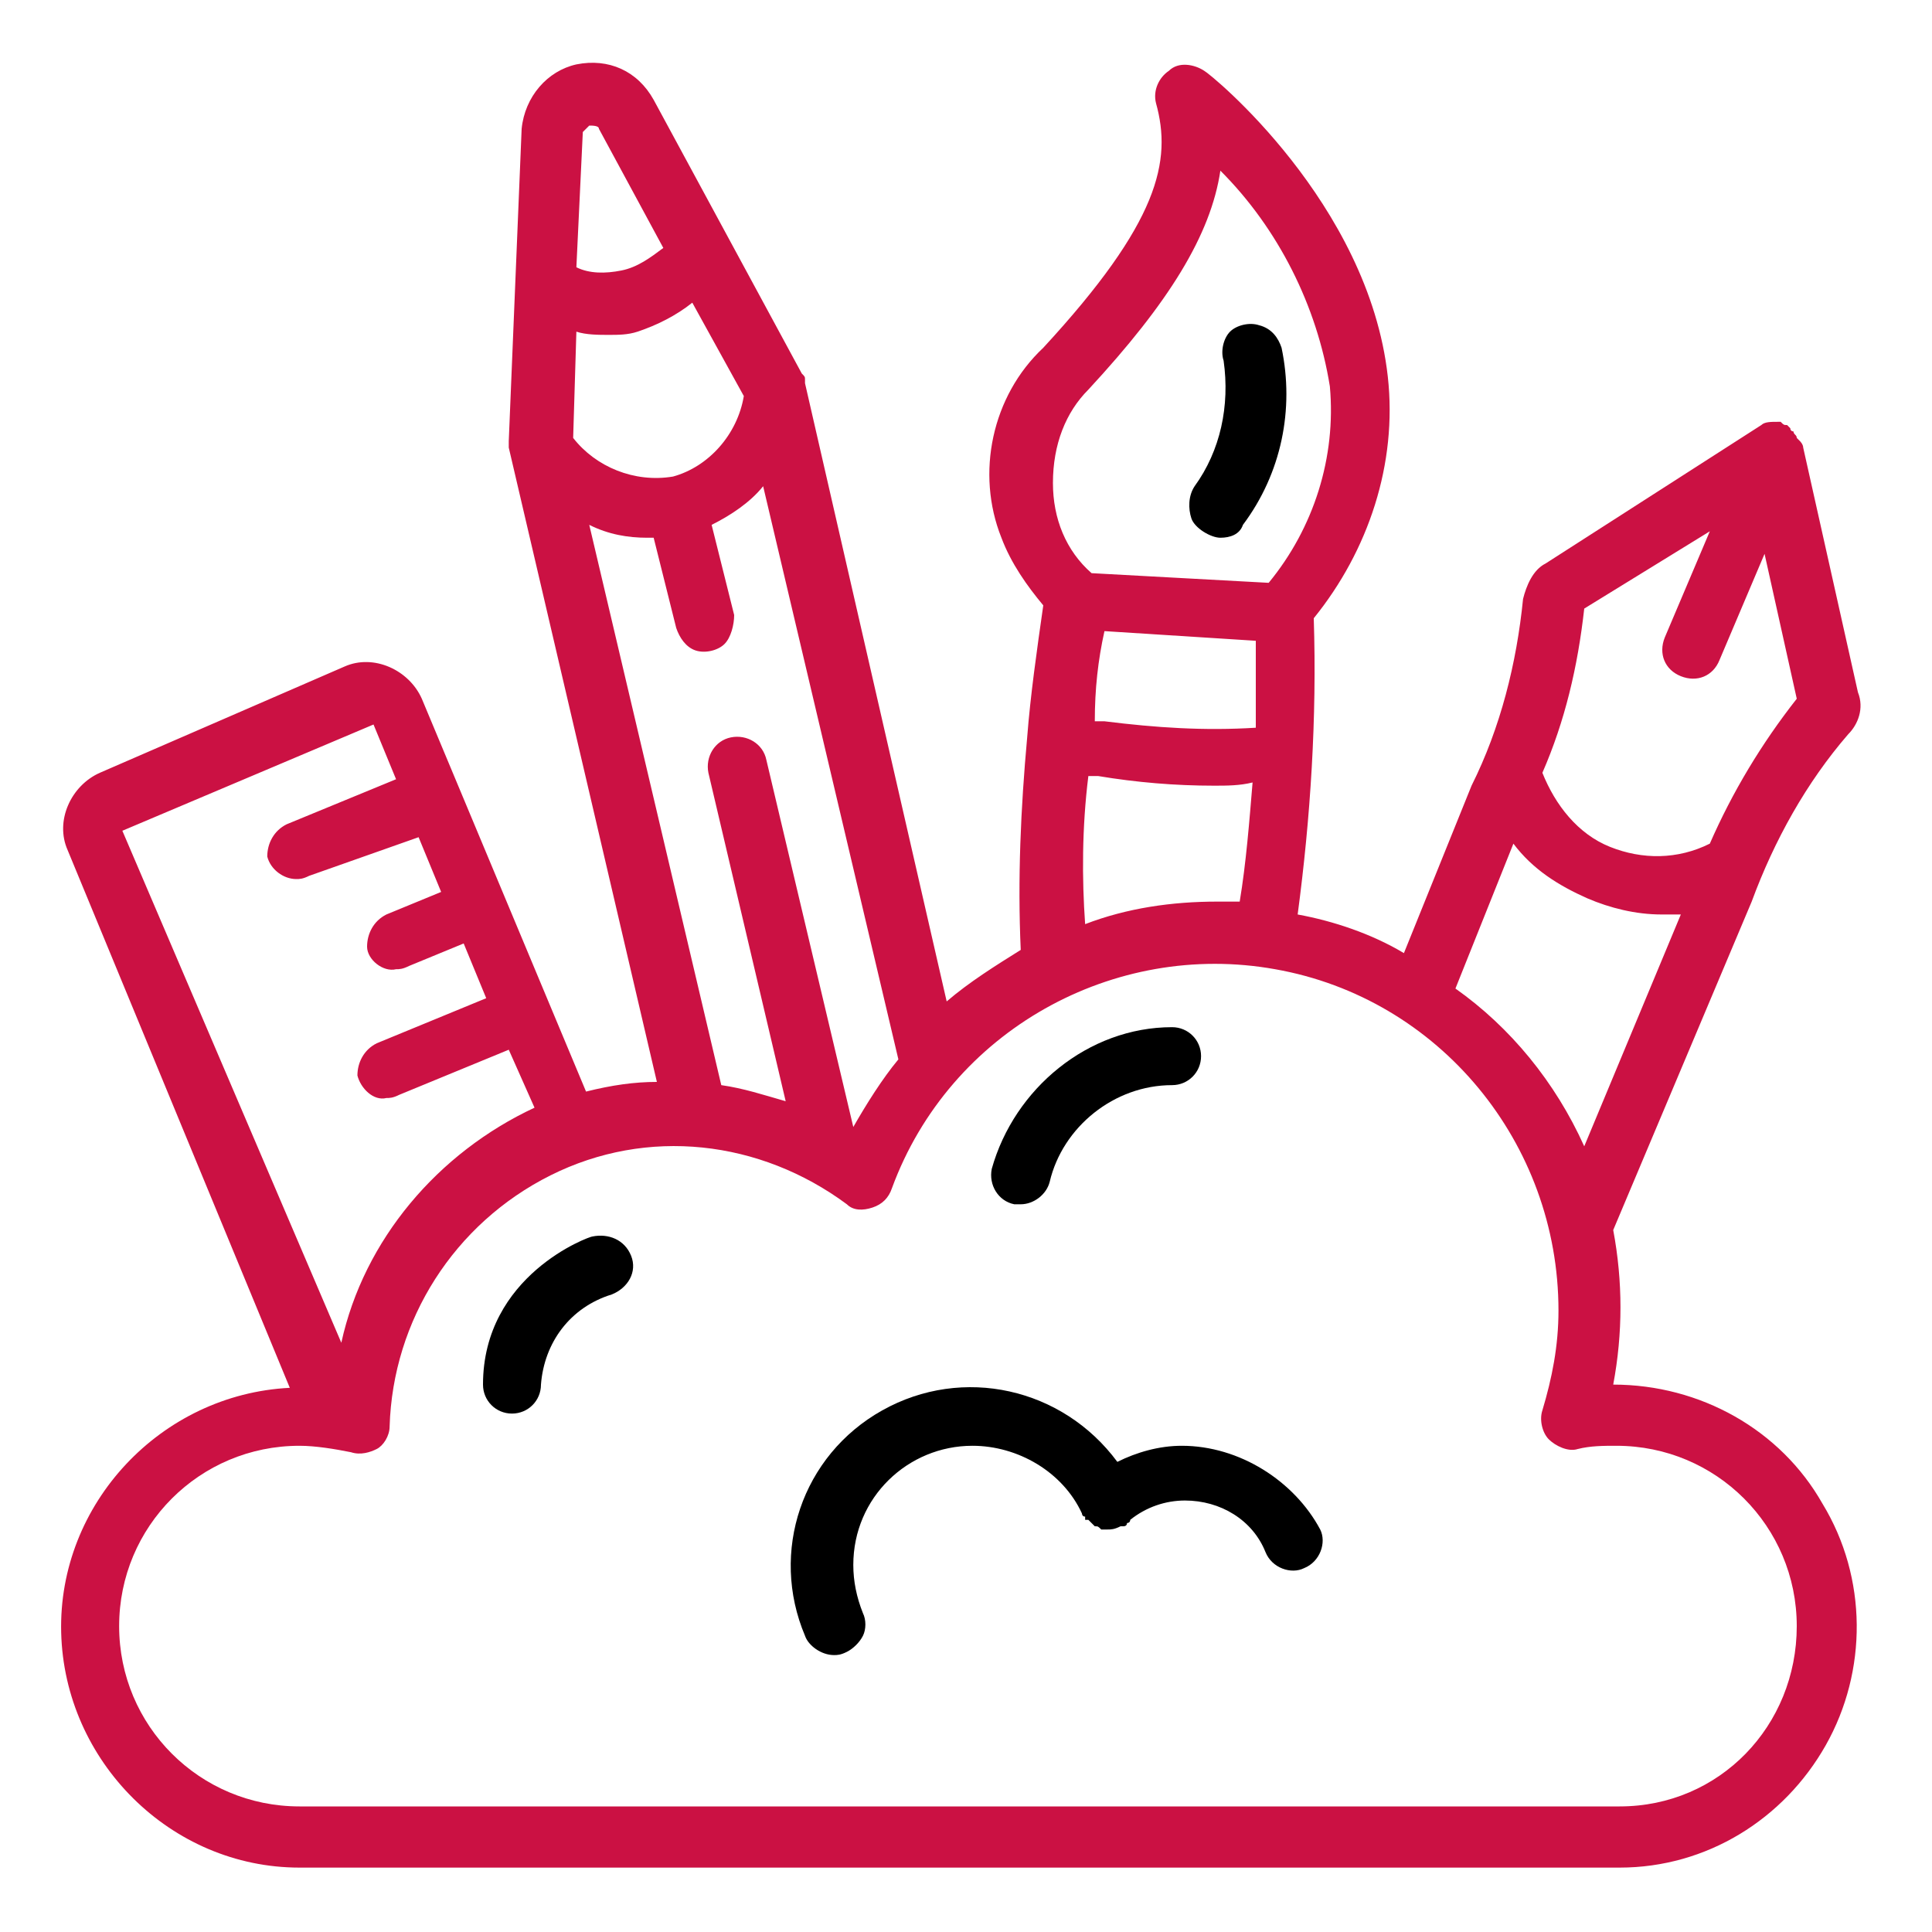 <?xml version="1.0" encoding="utf-8"?>
<!-- Generator: Adobe Illustrator 23.0.3, SVG Export Plug-In . SVG Version: 6.00 Build 0)  -->
<svg version="1.1" id="Layer_1" xmlns="http://www.w3.org/2000/svg" xmlns:xlink="http://www.w3.org/1999/xlink" x="0px" y="0px"
	 viewBox="0 0 60 60" style="enable-background:new 0 0 60 60;" xml:space="preserve">
<style type="text/css">
	.st0{fill:#CB1143;}
</style>
<g id="Page-1">
	<g>
		<path id="Shape" class="st0" d="M50.1,43c0.3-1.6,0.3-3.2,0-4.8L54.4,28c0,0,0,0,0,0c0.7-1.9,1.7-3.7,3-5.2
			c0.3-0.3,0.5-0.8,0.3-1.3L56,13.9c0-0.1-0.1-0.2-0.1-0.2c0,0,0,0,0,0c0,0,0,0-0.1-0.1c0-0.1-0.1-0.1-0.1-0.2c0,0-0.1,0-0.1-0.1
			c0,0-0.1-0.1-0.1-0.1c-0.1,0-0.1,0-0.2-0.1c0,0,0,0-0.1,0c-0.2,0-0.4,0-0.5,0.1c0,0,0,0,0,0h0L48,17.5c-0.4,0.2-0.6,0.7-0.7,1.1
			c-0.2,2-0.7,4-1.6,5.8v0l-2.1,5.2c-1-0.6-2.2-1-3.3-1.2c0.4-3,0.6-6.1,0.5-9.2c1.7-2.1,2.6-4.8,2.3-7.5c-0.6-5.4-5.5-9.4-5.7-9.5
			c-0.3-0.2-0.8-0.3-1.1,0c-0.3,0.2-0.5,0.6-0.4,1c0.5,1.8,0.1,3.7-3.5,7.6c-1.6,1.5-2.1,3.9-1.3,5.9c0.3,0.8,0.8,1.5,1.3,2.1
			c-0.2,1.4-0.4,2.8-0.5,4.1c-0.2,2.2-0.3,4.4-0.2,6.6c-0.8,0.5-1.6,1-2.3,1.6L25,11.9c0,0,0,0,0-0.1c0-0.1,0-0.1-0.1-0.2l-4.6-8.5
			c-0.5-0.9-1.4-1.3-2.4-1.1c-0.9,0.2-1.6,1-1.7,2l-0.4,9.7c0,0.1,0,0.1,0,0.2c0,0,0,0,0,0l4.6,19.7c-0.7,0-1.4,0.1-2.2,0.3
			l-5.1-12.2c-0.4-0.9-1.5-1.4-2.4-1L3.1,24c-0.9,0.4-1.4,1.5-1,2.4L9,43.1c-4,0.2-7.2,3.6-7.1,7.6s3.4,7.3,7.4,7.3h41
			c2.7,0,5.1-1.5,6.4-3.8c1.3-2.3,1.3-5.2-0.1-7.5C55.3,44.4,52.8,43,50.1,43z M49.2,18.9l3.9-2.4l-1.4,3.3c-0.2,0.5,0,1,0.5,1.2
			c0.5,0.2,1,0,1.2-0.5l1.4-3.3l1,4.5c-1.1,1.4-2,2.9-2.7,4.5c-1,0.5-2.1,0.5-3.1,0.1S48.3,25,47.9,24C48.6,22.4,49,20.7,49.2,18.9z
			 M47,26.2c0.6,0.8,1.4,1.3,2.3,1.7c0.7,0.3,1.5,0.5,2.3,0.5c0.2,0,0.4,0,0.6,0l-3,7.2c-0.9-2-2.3-3.7-4-4.9L47,26.2z M34.3,19.6
			l4.7,0.3c0,0.9,0,1.8,0,2.7c-1.6,0.1-3.1,0-4.7-0.2c-0.1,0-0.2,0-0.3,0C34,21.4,34.1,20.5,34.3,19.6L34.3,19.6z M33.8,12.1
			c2.5-2.7,3.8-4.8,4.1-6.8c1.8,1.8,3,4.2,3.4,6.7c0.2,2.2-0.5,4.4-1.9,6.1c-1.8-0.1-3.7-0.2-5.5-0.3c-0.8-0.7-1.2-1.7-1.2-2.8
			C32.7,13.8,33.1,12.8,33.8,12.1L33.8,12.1z M33.8,24.1l0.3,0c1.2,0.2,2.4,0.3,3.6,0.3c0.4,0,0.8,0,1.2-0.1
			c-0.1,1.2-0.2,2.5-0.4,3.7c-0.2,0-0.5,0-0.7,0c-1.4,0-2.8,0.2-4.1,0.7C33.6,27.3,33.6,25.7,33.8,24.1L33.8,24.1z M26.5,35
			l-2.7-11.4c-0.1-0.5-0.6-0.8-1.1-0.7c-0.5,0.1-0.8,0.6-0.7,1.1l2.4,10.2c-0.7-0.2-1.3-0.4-2-0.5l-4.1-17.4
			c0.6,0.3,1.2,0.4,1.8,0.4c0.1,0,0.1,0,0.2,0l0.7,2.8c0.1,0.3,0.3,0.6,0.6,0.7c0.3,0.1,0.7,0,0.9-0.2c0.2-0.2,0.3-0.6,0.3-0.9
			l-0.7-2.8c0.6-0.3,1.2-0.7,1.6-1.2l4.2,17.8C27.4,33.5,26.9,34.3,26.5,35z M20.9,14.8c-1.2,0.2-2.4-0.3-3.1-1.2l0.1-3.3
			c0.3,0.1,0.7,0.1,1,0.1c0.3,0,0.6,0,0.9-0.1c0.6-0.2,1.2-0.5,1.7-0.9l1.6,2.9C22.9,13.5,22,14.5,20.9,14.8L20.9,14.8z M18.3,3.9
			c0.1,0,0.3,0,0.3,0.1l2,3.7c-0.4,0.3-0.8,0.6-1.3,0.7c-0.5,0.1-1,0.1-1.4-0.1l0.2-4.2C18.1,4.1,18.2,4,18.3,3.9z M11.6,22.5
			l0.7,1.7l-3.4,1.4c-0.4,0.2-0.6,0.6-0.6,1c0.1,0.4,0.5,0.7,0.9,0.7c0.1,0,0.2,0,0.4-0.1L13,26l0.7,1.7L12,28.4
			c-0.4,0.2-0.6,0.6-0.6,1s0.5,0.8,0.9,0.7c0.1,0,0.2,0,0.4-0.1l1.7-0.7l0.7,1.7l-3.4,1.4c-0.4,0.2-0.6,0.6-0.6,1
			c0.1,0.4,0.5,0.8,0.9,0.7c0.1,0,0.2,0,0.4-0.1l3.4-1.4l0.8,1.8c-3,1.4-5.3,4.1-6,7.3L3.8,25.8L11.6,22.5z M50.3,56.1h-41
			c-3.1,0-5.6-2.5-5.6-5.6s2.5-5.6,5.6-5.6c0.5,0,1.1,0.1,1.6,0.2c0.3,0.1,0.6,0,0.8-0.1s0.4-0.4,0.4-0.7c0.1-3.3,2-6.3,5-7.8
			c3-1.5,6.5-1.1,9.2,0.9c0.2,0.2,0.5,0.2,0.8,0.1c0.3-0.1,0.5-0.3,0.6-0.6c1.8-4.9,6.9-7.7,11.9-6.8c5.1,0.9,8.8,5.4,8.8,10.6
			c0,1.1-0.2,2.1-0.5,3.1c-0.1,0.3,0,0.7,0.2,0.9c0.2,0.2,0.6,0.4,0.9,0.3c0.4-0.1,0.8-0.1,1.2-0.1c3.1,0,5.6,2.5,5.6,5.6
			S53.4,56.1,50.3,56.1z"/>
		<path d="M37.9,16.7c0.3,0,0.6-0.1,0.7-0.4c1.2-1.6,1.6-3.6,1.2-5.5c-0.1-0.3-0.3-0.6-0.7-0.7c-0.3-0.1-0.7,0-0.9,0.2
			c-0.2,0.2-0.3,0.6-0.2,0.9c0.2,1.4-0.1,2.8-0.9,3.9c-0.2,0.3-0.2,0.7-0.1,1S37.6,16.7,37.9,16.7L37.9,16.7z"/>
		<path d="M36.7,44.9c-0.7,0-1.4,0.2-2,0.5c-1.7-2.3-4.8-3-7.3-1.6c-2.5,1.4-3.5,4.4-2.4,7c0.1,0.3,0.5,0.6,0.9,0.6
			c0.1,0,0.2,0,0.4-0.1c0.2-0.1,0.4-0.3,0.5-0.5c0.1-0.2,0.1-0.5,0-0.7c-0.2-0.5-0.3-1-0.3-1.5c0-2.1,1.7-3.7,3.7-3.7
			c1.4,0,2.8,0.8,3.4,2.1c0,0,0,0.1,0.1,0.1c0,0,0,0.1,0,0.1c0,0,0,0,0.1,0c0,0,0.1,0.1,0.1,0.1c0,0,0.1,0.1,0.1,0.1
			c0.1,0,0.1,0,0.2,0.1c0.1,0,0.1,0,0.2,0c0.1,0,0.2,0,0.4-0.1c0,0,0,0,0.1,0c0,0,0.1,0,0.1-0.1c0,0,0.1,0,0.1-0.1
			c0.5-0.4,1.1-0.6,1.7-0.6c1.1,0,2.1,0.6,2.5,1.6c0.2,0.5,0.8,0.7,1.2,0.5c0.5-0.2,0.7-0.8,0.5-1.2C40.2,46,38.5,44.9,36.7,44.9z"
			/>
		<path d="M18.4,38.4c-0.1,0-3.4,1.2-3.4,4.6c0,0.5,0.4,0.9,0.9,0.9s0.9-0.4,0.9-0.9c0.1-1.3,0.9-2.4,2.2-2.8
			c0.5-0.2,0.8-0.7,0.6-1.2C19.4,38.5,18.9,38.3,18.4,38.4L18.4,38.4z"/>
		<path d="M31.5,37.4c0.1,0,0.2,0,0.2,0c0.4,0,0.8-0.3,0.9-0.7c0.4-1.7,2-3,3.8-3c0.5,0,0.9-0.4,0.9-0.9c0-0.5-0.4-0.9-0.9-0.9
			c-2.6,0-4.9,1.9-5.6,4.4C30.7,36.8,31,37.3,31.5,37.4z"/>
	</g>
</g>
</svg>
